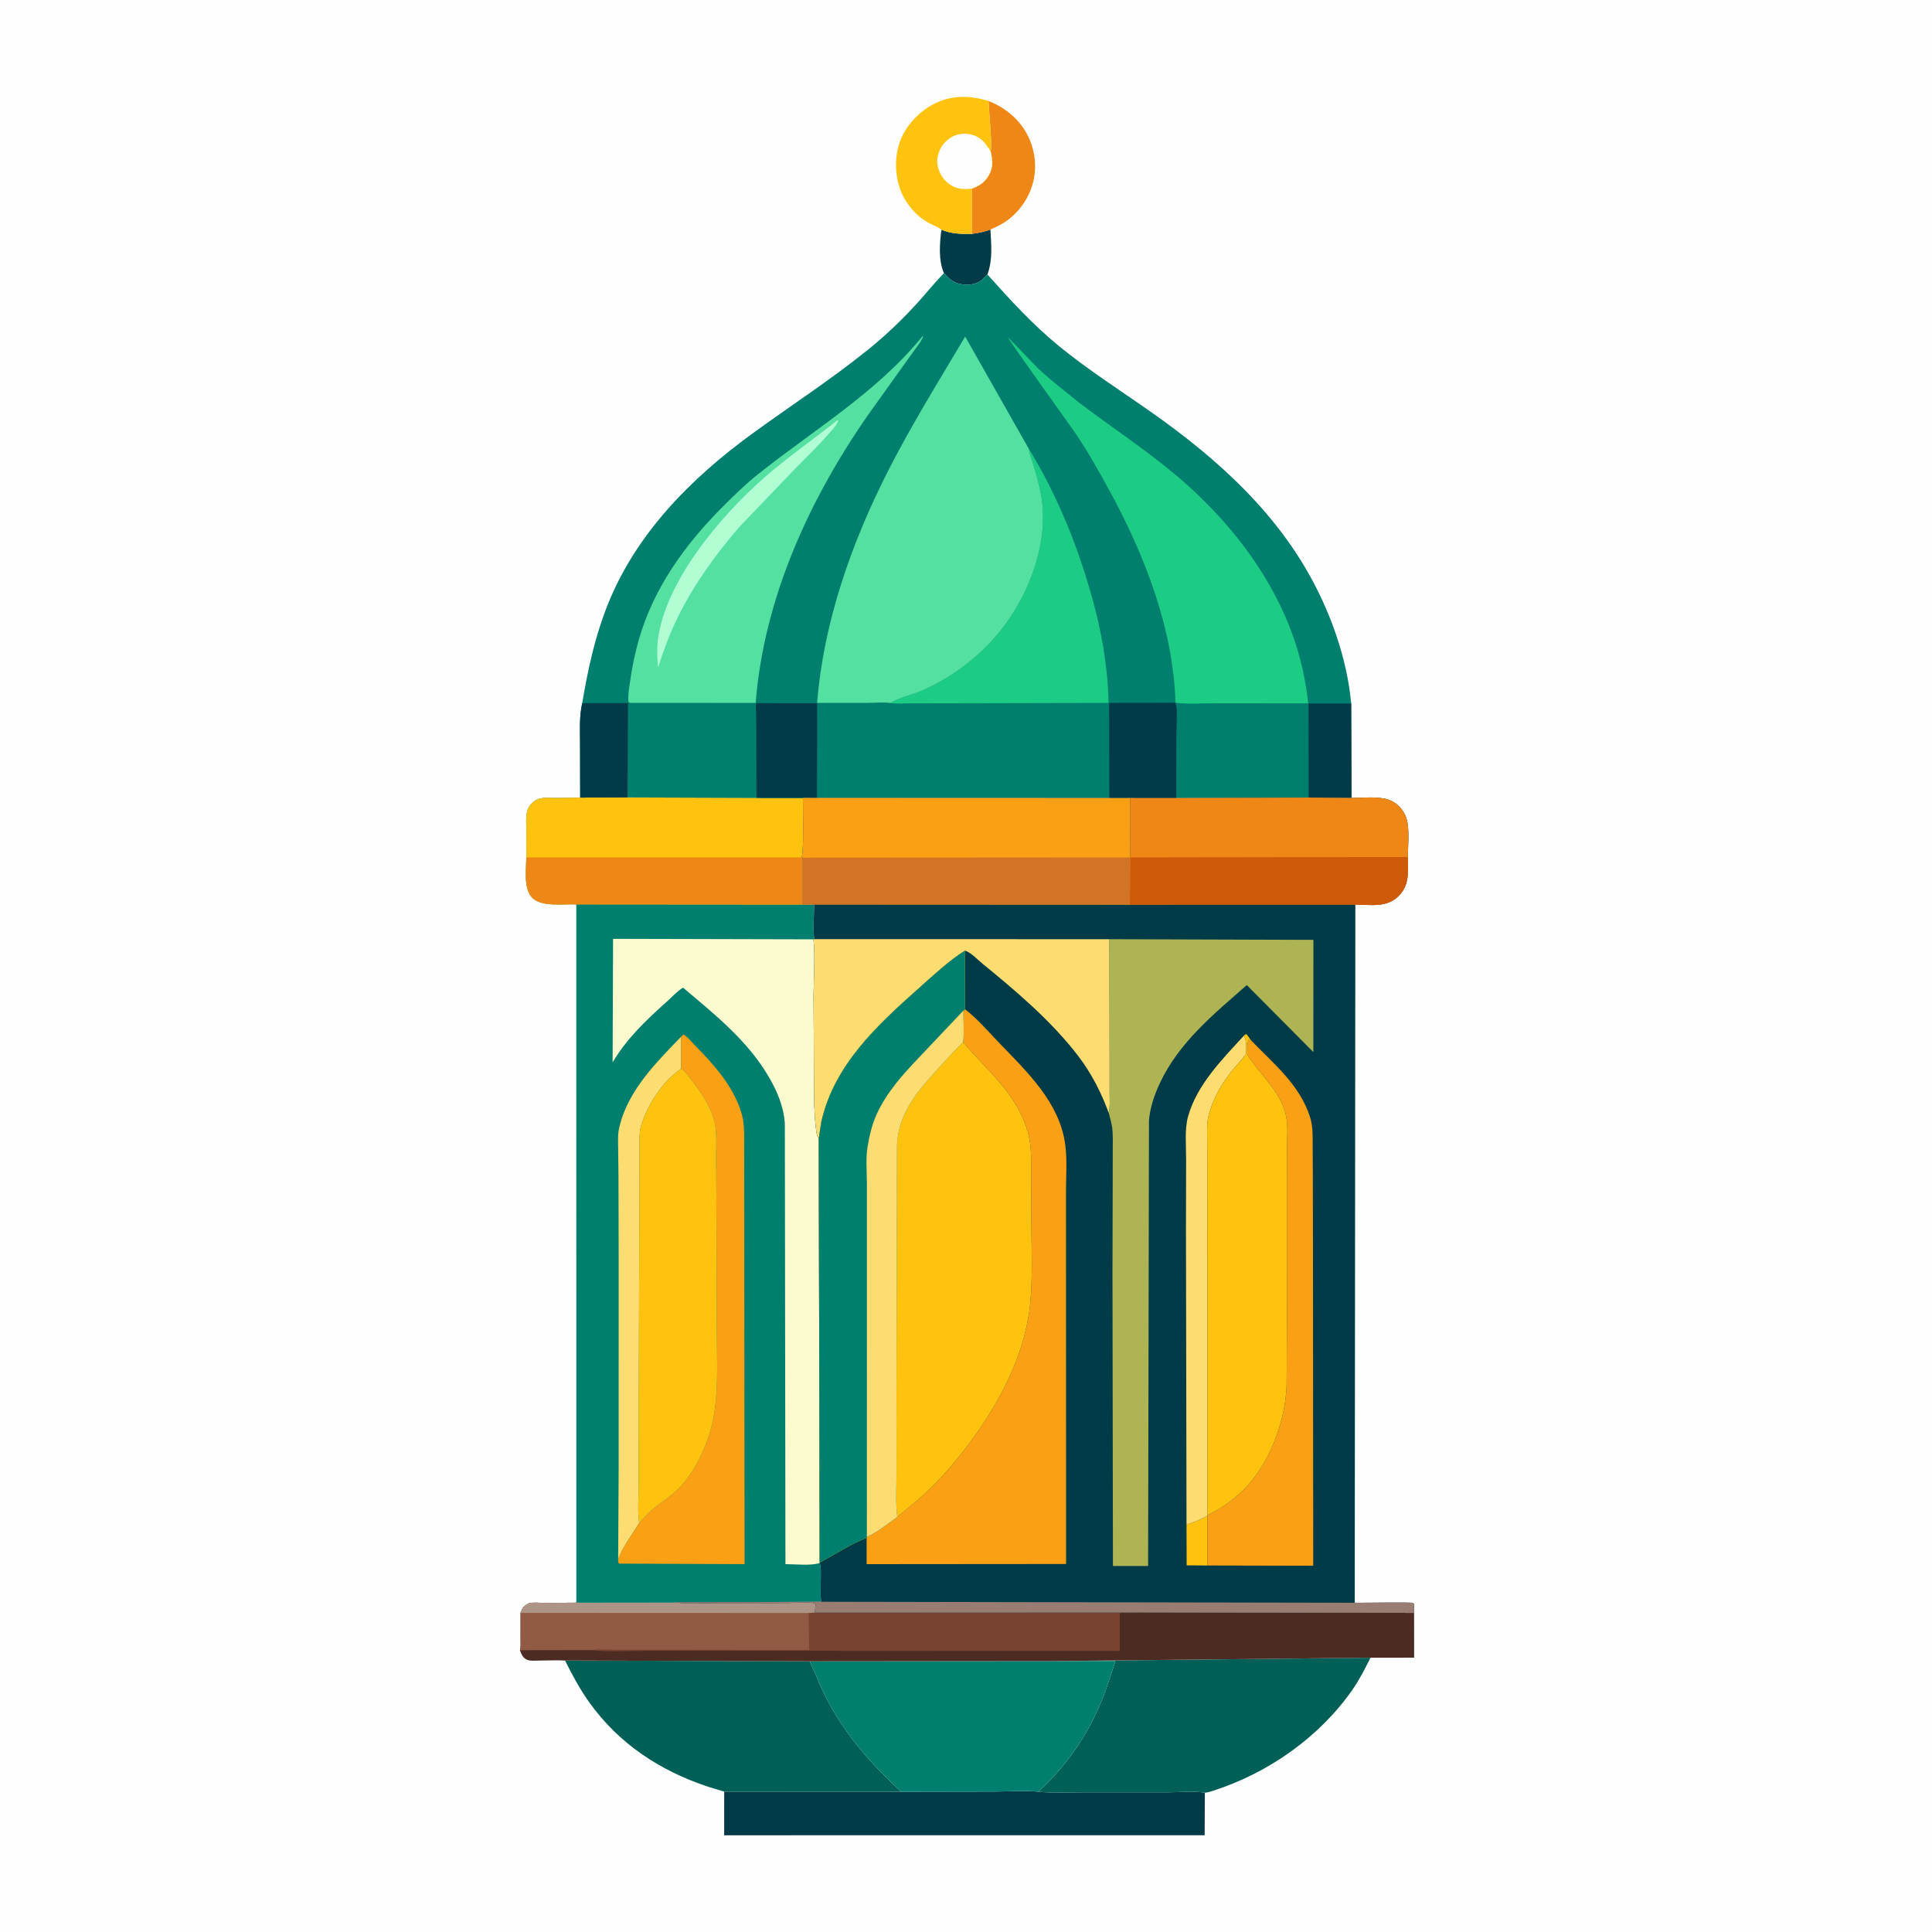 <svg version="1.1" xmlns="http://www.w3.org/2000/svg" style="display: block;" viewBox="0 0 2048 2048" width="1024" height="1024">
<path transform="translate(0,0)" fill="rgb(254,254,254)" d="M -0 -0 L 2048 0 L 2048 2048 L -0 2048 L -0 -0 z"/>
<path transform="translate(0,0)" fill="rgb(0,59,71)" d="M 1030.2 247.88 C 1036.99 247.081 1043.48 245.712 1049.89 243.299 C 1050.73 259.957 1052.47 274.968 1046.74 291.006 C 1045.71 291.297 1042.13 295.525 1041.05 296.508 C 1036.41 300.743 1028.91 302.233 1022.77 301.773 C 1012.55 301.006 1007.11 296.958 1000.66 289.568 C 994.627 276.14 996.067 257.707 997.935 243.499 C 1008.22 247.889 1019.22 248.18 1030.2 247.88 z"/>
<path transform="translate(0,0)" fill="rgb(239,135,23)" d="M 1050.14 160.531 C 1051.25 154.352 1050.5 147.321 1050.17 141.064 L 1047.82 107.026 C 1067.39 114.854 1083.02 128.297 1091.46 147.939 C 1096.69 160.119 1098.71 174.961 1096.21 188 L 1095.88 189.777 C 1092.17 208.739 1080.51 225.4 1064.4 235.925 C 1059.86 238.887 1054.79 241.033 1049.89 243.299 C 1043.48 245.712 1036.99 247.081 1030.2 247.88 L 1030.26 199.898 C 1037.69 197.006 1042.9 194.022 1047.4 187.061 C 1053.05 178.312 1052.17 170.153 1050.14 160.531 z"/>
<path transform="translate(0,0)" fill="rgb(254,194,15)" d="M 997.935 243.499 C 994.767 240.683 989.809 239.063 986 237.134 C 974.551 231.336 965.482 222.001 959.02 210.961 C 949.166 194.128 947.366 171.97 952.846 153.438 C 958.108 135.642 972.67 119.4 988.884 110.734 C 1007.68 100.686 1027.83 100.822 1047.82 107.026 L 1050.17 141.064 C 1050.5 147.321 1051.25 154.352 1050.14 160.531 C 1052.17 170.153 1053.05 178.312 1047.4 187.061 C 1042.9 194.022 1037.69 197.006 1030.26 199.898 L 1030.2 247.88 C 1019.22 248.18 1008.22 247.889 997.935 243.499 z"/>
<path transform="translate(0,0)" fill="rgb(254,254,254)" d="M 1030.26 199.898 C 1026.64 200.374 1023.04 200.54 1019.4 200.186 C 1011.88 199.455 1004.55 195.091 1000.02 189.102 C 995.665 183.339 992.543 175.136 993.68 167.848 C 995.073 158.914 999.089 152.064 1006.46 146.726 C 1012.65 142.247 1021.23 140.801 1028.67 142.42 C 1039.51 144.781 1044.72 151.65 1050.14 160.531 C 1052.17 170.153 1053.05 178.312 1047.4 187.061 C 1042.9 194.022 1037.69 197.006 1030.26 199.898 z"/>
<path transform="translate(0,0)" fill="rgb(0,59,71)" d="M 955.294 1899.3 L 1054.65 1899.12 C 1069.52 1899.12 1085.98 1897.68 1100.69 1899.3 C 1116.5 1900.92 1133.22 1899.93 1149.15 1899.94 L 1237.09 1899.95 C 1249.8 1899.95 1264.76 1898.39 1277.18 1900.32 L 1276.97 1945.43 L 767.653 1945.47 L 767.689 1899.16 L 955.294 1899.3 z"/>
<path transform="translate(0,0)" fill="rgb(0,96,88)" d="M 598.972 1760.22 L 858.712 1761.05 C 859.724 1765.93 863.235 1771.14 865.106 1775.97 C 884.041 1824.84 917.12 1864.24 955.294 1899.3 L 767.689 1899.16 L 750.689 1894.04 C 699.691 1877.1 656.322 1848.74 624.725 1804.66 C 614.656 1790.61 606.686 1775.62 598.972 1760.22 z"/>
<path transform="translate(0,0)" fill="rgb(0,96,88)" d="M 1117.87 1760.82 L 1452.8 1757.25 C 1446.89 1768.92 1441.02 1780.67 1433.5 1791.42 C 1398.56 1841.39 1344.89 1879.13 1287.05 1897.91 C 1283.85 1898.95 1280.56 1900.17 1277.18 1900.32 C 1264.76 1898.39 1249.8 1899.95 1237.09 1899.95 L 1149.15 1899.94 C 1133.22 1899.93 1116.5 1900.92 1100.69 1899.3 C 1128.45 1873.72 1150.32 1843.29 1165.36 1808.66 C 1172.08 1793.18 1177.02 1776.82 1182.41 1760.83 L 1117.87 1760.82 z"/>
<path transform="translate(0,0)" fill="rgb(0,126,110)" d="M 858.712 1761.05 L 1117.87 1760.82 L 1182.41 1760.83 C 1177.02 1776.82 1172.08 1793.18 1165.36 1808.66 C 1150.32 1843.29 1128.45 1873.72 1100.69 1899.3 C 1085.98 1897.68 1069.52 1899.12 1054.65 1899.12 L 955.294 1899.3 C 917.12 1864.24 884.041 1824.84 865.106 1775.97 C 863.235 1771.14 859.724 1765.93 858.712 1761.05 z"/>
<path transform="translate(0,0)" fill="rgb(76,43,35)" d="M 610.938 1698.92 L 717.326 1698.79 C 730.174 1700.32 743.918 1699.27 756.906 1699.27 L 835.135 1699.2 C 840.162 1699.19 861.556 1697.65 864.638 1700 L 863.804 1709.37 L 1277.41 1709.17 L 1499.01 1709.72 L 1499.04 1757.2 L 1452.8 1757.25 L 1117.87 1760.82 L 858.712 1761.05 L 598.972 1760.22 C 589.714 1759.71 580.162 1760.28 570.871 1760.29 C 567.642 1760.29 562.177 1760.81 559.215 1759.66 C 554.372 1757.77 552.81 1753.89 551.172 1749.31 C 552.185 1746.35 551.78 1741.32 551.797 1738.13 L 551.818 1709.72 C 552.706 1707.35 553.509 1704.97 555.382 1703.18 C 556.825 1701.8 559.248 1699.95 561.168 1699.46 C 565.602 1698.33 571.967 1699.14 576.598 1699.17 L 610.938 1698.92 z"/>
<path transform="translate(0,0)" fill="rgb(119,68,50)" d="M 863.804 1709.37 L 1277.41 1709.17 L 1187.11 1709.81 L 1187.13 1750.06 L 810.037 1749.85 L 685.939 1749.86 C 666.849 1749.82 645.872 1751.36 626.948 1749.18 C 635.144 1748.25 643.975 1748.87 652.256 1748.87 L 700.076 1748.86 L 857.749 1749.07 L 857.435 1709.84 L 863.804 1709.37 z"/>
<path transform="translate(0,0)" fill="rgb(145,90,68)" d="M 610.938 1698.92 L 717.326 1698.79 C 730.174 1700.32 743.918 1699.27 756.906 1699.27 L 835.135 1699.2 C 840.162 1699.19 861.556 1697.65 864.638 1700 L 863.804 1709.37 L 857.435 1709.84 L 857.749 1749.07 L 700.076 1748.86 L 652.256 1748.87 C 643.975 1748.87 635.144 1748.25 626.948 1749.18 L 551.172 1749.31 C 552.185 1746.35 551.78 1741.32 551.797 1738.13 L 551.818 1709.72 C 552.706 1707.35 553.509 1704.97 555.382 1703.18 C 556.825 1701.8 559.248 1699.95 561.168 1699.46 C 565.602 1698.33 571.967 1699.14 576.598 1699.17 L 610.938 1698.92 z"/>
<path transform="translate(0,0)" fill="rgb(174,148,135)" d="M 610.938 1698.92 L 717.326 1698.79 C 730.174 1700.32 743.918 1699.27 756.906 1699.27 L 835.135 1699.2 C 840.162 1699.19 861.556 1697.65 864.638 1700 L 863.804 1709.37 L 857.435 1709.84 L 551.818 1709.72 C 552.706 1707.35 553.509 1704.97 555.382 1703.18 C 556.825 1701.8 559.248 1699.95 561.168 1699.46 C 565.602 1698.33 571.967 1699.14 576.598 1699.17 L 610.938 1698.92 z"/>
<path transform="translate(0,0)" fill="rgb(0,126,110)" d="M 614.997 845.46 L 665.208 845.311 L 801.9 845.766 L 851.133 845.803 C 851.076 854.428 852.394 904.577 849.716 908.895 L 850.852 909.125 L 850.58 958.867 L 863.039 958.786 C 862.995 970.515 861.598 984.044 863.163 995.56 L 862.354 995.739 C 864.296 1015.1 862.573 1035.98 862.412 1055.5 L 862.899 1148.82 C 863.058 1163.83 862.907 1178.78 864.69 1193.71 C 865.176 1197.79 865.392 1203.65 867.918 1206.94 L 868.923 1656.34 L 868.888 1656.88 C 870.468 1661.44 870.049 1666.29 870.08 1671.07 C 870.137 1679.91 869.578 1689.16 870.321 1697.94 L 770.136 1698.47 L 720.715 1698.55 C 719.796 1698.56 717.944 1698.24 717.326 1698.79 L 610.938 1698.92 L 610.881 958.693 C 597.419 958.057 574.222 961.706 564.303 951.724 C 554.747 942.107 557.852 921.68 557.904 908.864 L 557.924 878.383 C 557.956 870.039 556.492 859.545 562.437 852.85 C 570.323 843.971 578.462 845.754 589.349 845.825 L 614.997 845.46 z"/>
<path transform="translate(0,0)" fill="rgb(253,220,113)" d="M 655.282 1653.03 L 655.808 1554.96 L 655.814 1328.58 L 655.617 1248.91 L 655.279 1217.91 C 655.189 1210.19 654.689 1202.37 656.507 1194.81 L 656.973 1193 C 666.354 1155.35 695.896 1125.97 722.02 1098.94 L 722.039 1132.71 C 715.827 1137.68 709.621 1142.4 704.5 1148.54 C 693.737 1161.45 684.986 1175.85 679.98 1192 L 679.506 1193.49 C 678.307 1197.51 678.066 1201.41 677.951 1205.57 L 677.11 1486.22 L 677.046 1573.27 C 677.041 1586.39 675.664 1601.36 677.514 1614.28 C 670.381 1626.63 659.966 1639.68 655.282 1653.03 z"/>
<path transform="translate(0,0)" fill="rgb(251,160,20)" d="M 722.02 1098.94 L 724.5 1096.68 C 728.855 1098.95 733.057 1104.46 736.604 1108.06 C 756.654 1128.38 777.087 1151.18 785.744 1179 C 789.15 1189.95 788.814 1200.54 788.851 1211.87 L 788.908 1249.03 L 788.972 1336.9 L 789.266 1658.05 L 656.44 1657.5 C 654.851 1655.43 655.247 1655.48 655.282 1653.03 C 659.966 1639.68 670.381 1626.63 677.514 1614.28 C 682.465 1609.06 687.399 1603.54 692.993 1599 C 703.624 1590.38 715.501 1583.22 724.339 1572.59 C 740.338 1553.33 751.748 1527 756.378 1502.46 C 761.844 1473.5 759.884 1442.61 759.881 1413.23 L 759.439 1286.31 L 759.14 1226.17 C 759.086 1216.47 759.743 1206.09 758.678 1196.46 C 756.675 1178.36 744.936 1159.95 733.801 1145.93 C 730.201 1141.39 726.549 1136.33 722.039 1132.71 L 722.02 1098.94 z"/>
<path transform="translate(0,0)" fill="rgb(254,194,15)" d="M 614.997 845.46 L 665.208 845.311 L 801.9 845.766 L 851.133 845.803 C 851.076 854.428 852.394 904.577 849.716 908.895 L 850.852 909.125 L 850.58 958.867 L 610.881 958.693 C 597.419 958.057 574.222 961.706 564.303 951.724 C 554.747 942.107 557.852 921.68 557.904 908.864 L 557.924 878.383 C 557.956 870.039 556.492 859.545 562.437 852.85 C 570.323 843.971 578.462 845.754 589.349 845.825 L 614.997 845.46 z"/>
<path transform="translate(0,0)" fill="rgb(239,135,23)" d="M 849.716 908.895 L 850.852 909.125 L 850.58 958.867 L 610.881 958.693 C 597.419 958.057 574.222 961.706 564.303 951.724 C 554.747 942.107 557.852 921.68 557.904 908.864 L 849.716 908.895 z"/>
<path transform="translate(0,0)" fill="rgb(254,194,15)" d="M 722.039 1132.71 C 726.549 1136.33 730.201 1141.39 733.801 1145.93 C 744.936 1159.95 756.675 1178.36 758.678 1196.46 C 759.743 1206.09 759.086 1216.47 759.14 1226.17 L 759.439 1286.31 L 759.881 1413.23 C 759.884 1442.61 761.844 1473.5 756.378 1502.46 C 751.748 1527 740.338 1553.33 724.339 1572.59 C 715.501 1583.22 703.624 1590.38 692.993 1599 C 687.399 1603.54 682.465 1609.06 677.514 1614.28 C 675.664 1601.36 677.041 1586.39 677.046 1573.27 L 677.11 1486.22 L 677.951 1205.57 C 678.066 1201.41 678.307 1197.51 679.506 1193.49 L 679.98 1192 C 684.986 1175.85 693.737 1161.45 704.5 1148.54 C 709.621 1142.4 715.827 1137.68 722.039 1132.71 z"/>
<path transform="translate(0,0)" fill="rgb(252,251,208)" d="M 868.888 1656.88 C 859.296 1659.97 842.997 1658.04 832.594 1658.07 L 831.958 1190.41 C 830.611 1173.28 824.021 1157.2 815.505 1142.46 C 792.879 1103.29 758.052 1075.72 724.061 1046.96 C 718.216 1050.34 712.56 1056.65 707.5 1061.18 C 685.321 1081.02 664.74 1100.35 649.392 1126.16 L 649.883 995.201 L 862.354 995.739 C 864.296 1015.1 862.573 1035.98 862.412 1055.5 L 862.899 1148.82 C 863.058 1163.83 862.907 1178.78 864.69 1193.71 C 865.176 1197.79 865.392 1203.65 867.918 1206.94 L 868.923 1656.34 L 868.888 1656.88 z"/>
<path transform="translate(0,0)" fill="rgb(0,126,110)" d="M 1000.66 289.568 C 1007.11 296.958 1012.55 301.006 1022.77 301.773 C 1028.91 302.233 1036.41 300.743 1041.05 296.508 C 1042.13 295.525 1045.71 291.297 1046.74 291.006 C 1070.98 318.031 1094.91 344.31 1123.14 367.333 C 1154.18 392.638 1188.49 414.425 1221.22 437.5 C 1291.76 487.232 1355.79 545.203 1395.35 623.195 C 1414.3 660.543 1428.56 703.896 1432.31 745.742 L 1432.67 845.81 L 1387.21 845.425 L 1246.91 845.97 L 1197.88 845.93 L 1175.92 845.96 L 866.027 845.846 L 851.133 845.803 L 801.9 845.766 L 665.208 845.311 L 614.997 845.46 L 614.878 788.872 C 614.861 774.254 613.945 759.642 617.188 745.288 C 623.142 709.989 630.508 675.616 643.722 642.193 C 673.807 566.094 731.944 507.446 797.06 459.967 C 838.128 430.023 880.858 402.428 920.417 370.441 C 938.747 355.618 956.095 339.137 971.964 321.705 C 981.641 311.074 990.532 299.783 1000.66 289.568 z"/>
<path transform="translate(0,0)" fill="rgb(0,59,71)" d="M 1387.21 845.425 L 1387.03 745.732 L 1432.31 745.742 L 1432.67 845.81 L 1387.21 845.425 z"/>
<path transform="translate(0,0)" fill="rgb(0,59,71)" d="M 617.188 745.288 L 665.704 745.294 L 665.208 845.311 L 614.997 845.46 L 614.878 788.872 C 614.861 774.254 613.945 759.642 617.188 745.288 z"/>
<path transform="translate(0,0)" fill="rgb(0,59,71)" d="M 801.9 845.766 L 801.699 772.279 L 801.478 754.379 C 801.437 751.615 800.926 747.926 801.798 745.34 L 866.209 745.493 L 866.027 845.846 L 851.133 845.803 L 801.9 845.766 z"/>
<path transform="translate(0,0)" fill="rgb(0,59,71)" d="M 1246.08 744.946 C 1248.76 754.351 1247 768.302 1247 778.192 L 1246.91 845.97 L 1197.88 845.93 L 1175.92 845.96 L 1175.7 745.145 L 1246.08 744.946 z"/>
<path transform="translate(0,0)" fill="rgb(28,204,132)" d="M 1090.75 476.032 C 1116.28 517.574 1135.81 562.931 1150.51 609.325 C 1164.49 653.465 1174.2 698.608 1175.12 745.098 L 1019.15 745.446 L 968.21 745.532 C 960.471 745.527 951.693 746.347 944.088 745.216 C 952.709 739.506 966.745 736.62 976.525 732.41 C 1011.2 717.48 1041.91 693.466 1064.6 663.316 C 1092.9 625.709 1112.2 571.851 1103.55 524.504 C 1101.62 513.969 1098.75 503.523 1095.64 493.28 C 1093.97 487.78 1091.68 482.918 1090.9 477.169 L 1090.75 476.032 z"/>
<path transform="translate(0,0)" fill="rgb(84,224,161)" d="M 977.825 356.5 L 978.669 356.807 C 975.98 363.148 970.624 369.097 966.721 374.787 L 920.742 439.058 C 857.856 529.113 809.688 634.548 801.038 745.14 L 667.5 745.069 L 666.206 743.799 C 665.492 736.703 666.946 729.054 667.946 722.031 C 670.051 707.254 673.016 692.777 677.091 678.415 C 692.631 623.66 726.113 577.207 765.924 537.368 C 777.845 525.439 790.005 513.49 803.201 502.961 C 862.597 455.57 929.304 416.18 977.825 356.5 z"/>
<path transform="translate(0,0)" fill="rgb(178,254,211)" d="M 887.658 445.5 L 888.532 446.106 C 886.756 451.109 881.859 455.889 878.42 459.859 C 867.175 472.837 854.687 484.826 842.654 497.073 L 784.097 558.237 C 759.126 586.906 735.866 619.173 718.969 653.277 C 710.187 671.001 703.616 688.953 697.487 707.712 C 696.915 698.492 696.12 688.698 697.21 679.507 C 704.683 616.487 763.877 546.929 809.973 506.476 C 834.61 484.854 861.993 465.951 887.658 445.5 z"/>
<path transform="translate(0,0)" fill="rgb(28,204,132)" d="M 1246.08 744.946 C 1243.79 666.446 1213.25 588.045 1175.97 519.848 C 1164.68 499.19 1153.07 478.491 1139.83 459.006 C 1132.24 447.833 1068.34 359.644 1068.54 357.5 L 1100.02 390.177 C 1113.65 403.132 1128.84 414.462 1143.33 426.401 C 1176.66 451.723 1212.03 475.015 1244.22 501.757 C 1314.88 560.449 1372.7 641.128 1385.22 733.853 L 1386.71 745.538 L 1290.89 745.456 C 1276.47 745.425 1260.34 746.689 1246.08 744.946 z"/>
<path transform="translate(0,0)" fill="rgb(84,224,161)" d="M 944.088 745.216 C 936.51 744.165 927.457 745.07 919.728 745.07 L 866.192 745.076 C 872.905 659.629 902.591 575.583 941.206 499.563 C 965.95 450.85 995.223 403.764 1023.12 356.789 L 1090.75 476.032 L 1090.9 477.169 C 1091.68 482.918 1093.97 487.78 1095.64 493.28 C 1098.75 503.523 1101.62 513.969 1103.55 524.504 C 1112.2 571.851 1092.9 625.709 1064.6 663.316 C 1041.91 693.466 1011.2 717.48 976.525 732.41 C 966.745 736.62 952.709 739.506 944.088 745.216 z"/>
<path transform="translate(0,0)" fill="rgb(0,59,71)" d="M 1387.21 845.425 L 1432.67 845.81 C 1444.19 845.827 1460.82 843.928 1471.5 847.594 L 1472.75 848.015 C 1480.34 850.745 1486.57 857.184 1489.8 864.5 C 1494.91 876.073 1492.39 895.828 1492.38 908.479 C 1492.33 924.177 1494.61 937.843 1482.39 949.964 C 1469.85 962.414 1452.87 959.019 1436.73 958.873 L 1436.07 1698.97 C 1443.38 1699.14 1495.47 1698.2 1497.5 1699.15 C 1498.1 1699.43 1498.48 1700.05 1498.97 1700.5 L 1499.01 1709.72 L 1277.41 1709.17 L 863.804 1709.37 L 864.638 1700 C 861.556 1697.65 840.162 1699.19 835.135 1699.2 L 756.906 1699.27 C 743.918 1699.27 730.174 1700.32 717.326 1698.79 C 717.944 1698.24 719.796 1698.56 720.715 1698.55 L 770.136 1698.47 L 870.321 1697.94 C 869.578 1689.16 870.137 1679.91 870.08 1671.07 C 870.049 1666.29 870.468 1661.44 868.888 1656.88 L 868.923 1656.34 L 867.918 1206.94 C 865.392 1203.65 865.176 1197.79 864.69 1193.71 C 862.907 1178.78 863.058 1163.83 862.899 1148.82 L 862.412 1055.5 C 862.573 1035.98 864.296 1015.1 862.354 995.739 L 863.163 995.56 C 861.598 984.044 862.995 970.515 863.039 958.786 L 850.58 958.867 L 850.852 909.125 L 849.716 908.895 C 852.394 904.577 851.076 854.428 851.133 845.803 L 866.027 845.846 L 1175.92 845.96 L 1197.88 845.93 L 1246.91 845.97 L 1387.21 845.425 z"/>
<path transform="translate(0,0)" fill="rgb(254,194,15)" d="M 1257.75 1615.76 C 1265.23 1614.36 1273.04 1610.09 1279.9 1606.82 L 1280.02 1659.48 L 1257.89 1659.34 L 1257.75 1615.76 z"/>
<path transform="translate(0,0)" fill="rgb(154,125,114)" d="M 870.321 1697.94 L 1436.07 1698.97 C 1443.38 1699.14 1495.47 1698.2 1497.5 1699.15 C 1498.1 1699.43 1498.48 1700.05 1498.97 1700.5 L 1499.01 1709.72 L 1277.41 1709.17 L 863.804 1709.37 L 864.638 1700 C 861.556 1697.65 840.162 1699.19 835.135 1699.2 L 756.906 1699.27 C 743.918 1699.27 730.174 1700.32 717.326 1698.79 C 717.944 1698.24 719.796 1698.56 720.715 1698.55 L 770.136 1698.47 L 870.321 1697.94 z"/>
<path transform="translate(0,0)" fill="rgb(253,220,113)" d="M 1318.64 1097.8 C 1321.8 1103.14 1320.77 1111.05 1320.9 1117.31 C 1316.26 1123.69 1310.65 1129.13 1305.78 1135.31 C 1294.37 1149.79 1286.46 1163.43 1281.45 1181.3 C 1279.21 1189.32 1279.64 1197.67 1279.67 1205.92 L 1279.84 1240.29 L 1279.85 1331.81 L 1279.93 1511.98 L 1280.04 1606.1 L 1279.9 1606.82 C 1273.04 1610.09 1265.23 1614.36 1257.75 1615.76 L 1257.18 1303.44 L 1257.34 1228.98 C 1257.41 1214.83 1255.56 1197.08 1259.4 1183.47 C 1268.94 1149.62 1295.48 1123.07 1318.64 1097.8 z"/>
<path transform="translate(0,0)" fill="rgb(251,160,20)" d="M 1280.04 1606.1 C 1292.33 1600.46 1305.29 1591.3 1315.24 1582.11 C 1338.94 1560.24 1353.81 1527.44 1360.48 1496.27 C 1362.37 1487.44 1363.49 1477.93 1363.85 1468.93 L 1364.26 1398.66 L 1364.16 1280.72 L 1364.26 1217.6 C 1364.27 1206.75 1365.6 1193.72 1363.33 1183.2 C 1361.48 1174.63 1357.62 1166.17 1352.93 1158.79 C 1344.62 1145.71 1333.28 1134.72 1324.72 1121.73 C 1323.43 1119.78 1321.9 1117.98 1322.18 1115.5 C 1322.7 1110.96 1321.81 1106.28 1323.5 1102 L 1325.15 1104.27 L 1325.6 1102.25 C 1349.94 1127.65 1377.82 1149.63 1388.76 1184.36 C 1391.82 1194.07 1391.42 1203.76 1391.49 1213.81 L 1391.66 1248.46 L 1391.82 1337.94 L 1392.07 1659.74 L 1280.02 1659.48 L 1279.9 1606.82 L 1280.04 1606.1 z"/>
<path transform="translate(0,0)" fill="rgb(253,220,113)" d="M 862.354 995.739 L 863.163 995.56 L 1176.03 995.582 L 1176.23 1122.67 L 1176.25 1158.79 C 1176.24 1165.43 1176.88 1173.18 1175.26 1179.6 C 1167.59 1158.73 1157.25 1138.32 1143.81 1120.55 C 1115.47 1083.07 1077.49 1050.88 1041.23 1021.35 C 1036.77 1017.71 1028.17 1008.6 1022.73 1007.84 C 1005.47 1018.76 989.153 1034.1 973.919 1047.66 C 929.601 1087.11 884.31 1128.82 870.696 1189.07 L 867.918 1206.94 C 865.392 1203.65 865.176 1197.79 864.69 1193.71 C 862.907 1178.78 863.058 1163.83 862.899 1148.82 L 862.412 1055.5 C 862.573 1035.98 864.296 1015.1 862.354 995.739 z"/>
<path transform="translate(0,0)" fill="rgb(239,135,23)" d="M 1387.21 845.425 L 1432.67 845.81 C 1444.19 845.827 1460.82 843.928 1471.5 847.594 L 1472.75 848.015 C 1480.34 850.745 1486.57 857.184 1489.8 864.5 C 1494.91 876.073 1492.39 895.828 1492.38 908.479 C 1492.33 924.177 1494.61 937.843 1482.39 949.964 C 1469.85 962.414 1452.87 959.019 1436.73 958.873 L 1197.67 958.942 L 1197.94 908.907 L 1197.88 845.93 L 1246.91 845.97 L 1387.21 845.425 z"/>
<path transform="translate(0,0)" fill="rgb(205,89,9)" d="M 1197.94 908.907 L 1492.38 908.479 C 1492.33 924.177 1494.61 937.843 1482.39 949.964 C 1469.85 962.414 1452.87 959.019 1436.73 958.873 L 1197.67 958.942 L 1197.94 908.907 z"/>
<path transform="translate(0,0)" fill="rgb(254,194,15)" d="M 1318.64 1097.8 L 1321 1096.01 C 1322.88 1098.01 1324.17 1099.94 1325.6 1102.25 L 1325.15 1104.27 L 1323.5 1102 C 1321.81 1106.28 1322.7 1110.96 1322.18 1115.5 C 1321.9 1117.98 1323.43 1119.78 1324.72 1121.73 C 1333.28 1134.72 1344.62 1145.71 1352.93 1158.79 C 1357.62 1166.17 1361.48 1174.63 1363.33 1183.2 C 1365.6 1193.72 1364.27 1206.75 1364.26 1217.6 L 1364.16 1280.72 L 1364.26 1398.66 L 1363.85 1468.93 C 1363.49 1477.93 1362.37 1487.44 1360.48 1496.27 C 1353.81 1527.44 1338.94 1560.24 1315.24 1582.11 C 1305.29 1591.3 1292.33 1600.46 1280.04 1606.1 L 1279.93 1511.98 L 1279.85 1331.81 L 1279.84 1240.29 L 1279.67 1205.92 C 1279.64 1197.67 1279.21 1189.32 1281.45 1181.3 C 1286.46 1163.43 1294.37 1149.79 1305.78 1135.31 C 1310.65 1129.13 1316.26 1123.69 1320.9 1117.31 C 1320.77 1111.05 1321.8 1103.14 1318.64 1097.8 z"/>
<path transform="translate(0,0)" fill="rgb(251,160,20)" d="M 866.027 845.846 L 1175.92 845.96 L 1197.88 845.93 L 1197.94 908.907 L 1197.67 958.942 L 863.039 958.786 L 850.58 958.867 L 850.852 909.125 L 849.716 908.895 C 852.394 904.577 851.076 854.428 851.133 845.803 L 866.027 845.846 z"/>
<path transform="translate(0,0)" fill="rgb(209,116,37)" d="M 850.852 909.125 L 1197.94 908.907 L 1197.67 958.942 L 863.039 958.786 L 850.58 958.867 L 850.852 909.125 z"/>
<path transform="translate(0,0)" fill="rgb(251,160,20)" d="M 1023.02 1069.89 C 1035.92 1079.83 1047.14 1092.95 1058.43 1104.72 C 1088.6 1136.17 1123.58 1168.62 1129.31 1214.22 C 1131.28 1229.83 1129.99 1247.04 1129.99 1262.85 L 1130.03 1356.2 L 1130.1 1657.89 L 918.655 1658.06 L 918.687 1630.16 L 918.915 1629.1 C 929.899 1624.39 941.414 1614.96 951.154 1608 L 969.656 1592.74 C 991.054 1574.85 1009.69 1553.65 1026.43 1531.42 C 1059.47 1487.55 1087.68 1434.56 1092.36 1378.87 C 1094.85 1349.21 1093.24 1318 1093.21 1288.17 L 1093.1 1242.33 C 1093.04 1230.81 1093.32 1219.39 1091.35 1207.98 C 1089.23 1195.71 1084.13 1183.92 1078.02 1173.14 C 1063.53 1147.61 1039.71 1127.06 1020.94 1104.76 C 1022.22 1094.16 1021.16 1082.08 1021.17 1071.31 L 1023.02 1069.89 z"/>
<path transform="translate(0,0)" fill="rgb(174,179,83)" d="M 1176.03 995.582 L 1392.28 996.289 L 1392.21 1115.26 L 1321.65 1044.25 C 1286.6 1075 1249.49 1105.22 1229.39 1148.44 C 1223.66 1160.74 1219 1174.32 1217.96 1187.95 L 1217.04 1660.03 L 1179.76 1660.05 L 1179.27 1347.79 L 1179.49 1261.66 L 1179.56 1220.26 C 1179.53 1212.02 1179.97 1203.42 1178.93 1195.25 C 1178.25 1189.98 1176.47 1184.78 1175.26 1179.6 C 1176.88 1173.18 1176.24 1165.43 1176.25 1158.79 L 1176.23 1122.67 L 1176.03 995.582 z"/>
<path transform="translate(0,0)" fill="rgb(254,194,15)" d="M 867.918 1206.94 L 870.696 1189.07 C 884.31 1128.82 929.601 1087.11 973.919 1047.66 C 989.153 1034.1 1005.47 1018.76 1022.73 1007.84 L 1023.02 1069.89 L 1021.17 1071.31 C 1021.16 1082.08 1022.22 1094.16 1020.94 1104.76 C 1039.71 1127.06 1063.53 1147.61 1078.02 1173.14 C 1084.13 1183.92 1089.23 1195.71 1091.35 1207.98 C 1093.32 1219.39 1093.04 1230.81 1093.1 1242.33 L 1093.21 1288.17 C 1093.24 1318 1094.85 1349.21 1092.36 1378.87 C 1087.68 1434.56 1059.47 1487.55 1026.43 1531.42 C 1009.69 1553.65 991.054 1574.85 969.656 1592.74 L 951.154 1608 C 941.414 1614.96 929.899 1624.39 918.915 1629.1 L 918.687 1630.16 C 901.235 1636.89 885.51 1647.82 868.923 1656.34 L 867.918 1206.94 z"/>
<path transform="translate(0,0)" fill="rgb(0,126,110)" d="M 867.918 1206.94 L 870.696 1189.07 C 884.31 1128.82 929.601 1087.11 973.919 1047.66 C 989.153 1034.1 1005.47 1018.76 1022.73 1007.84 L 1023.02 1069.89 L 1021.17 1071.31 C 1021.16 1082.08 1022.22 1094.16 1020.94 1104.76 C 1012.08 1113.11 1003.95 1122.4 995.715 1131.36 C 973.644 1155.39 951.853 1179.86 950.878 1214.44 L 950.287 1473.98 L 950.31 1562.87 C 950.349 1577.47 949.253 1593.55 951.154 1608 C 941.414 1614.96 929.899 1624.39 918.915 1629.1 L 918.687 1630.16 C 901.235 1636.89 885.51 1647.82 868.923 1656.34 L 867.918 1206.94 z"/>
<path transform="translate(0,0)" fill="rgb(253,220,113)" d="M 918.915 1629.1 L 918.962 1335.8 L 918.958 1254.97 C 918.968 1242.54 917.6 1228.07 919.628 1215.86 C 921.681 1203.51 924.403 1191.68 929.719 1180.25 C 940.486 1157.1 957.99 1137.91 975.445 1119.66 L 1021.17 1071.31 C 1021.16 1082.08 1022.22 1094.16 1020.94 1104.76 C 1012.08 1113.11 1003.95 1122.4 995.715 1131.36 C 973.644 1155.39 951.853 1179.86 950.878 1214.44 L 950.287 1473.98 L 950.31 1562.87 C 950.349 1577.47 949.253 1593.55 951.154 1608 C 941.414 1614.96 929.899 1624.39 918.915 1629.1 z"/>
</svg>